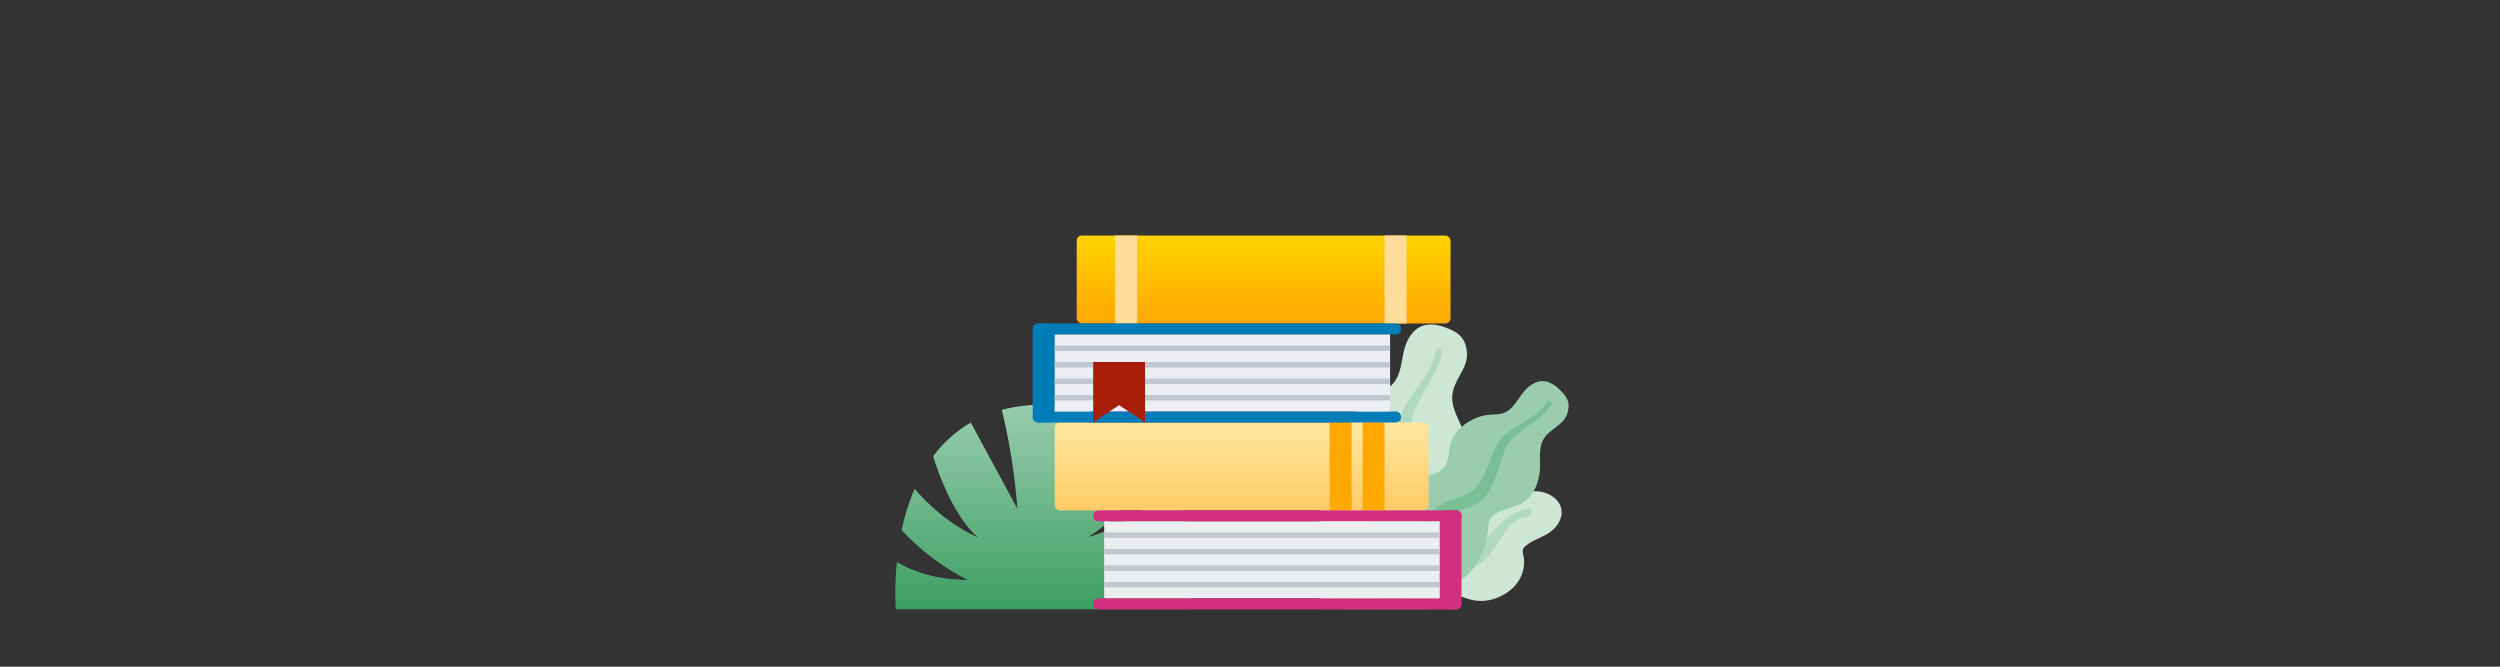 <svg width="480" height="128" viewBox="0 0 480 128" fill="none" xmlns="http://www.w3.org/2000/svg">
<rect x="0" y="0" width="480" height="128" fill="#333333" stroke="none"/>
<path d="M211.603 110.798C211.603 110.798 220.36 109.615 228.165 102.966C227.553 99.225 226.402 95.593 224.746 92.183C218.488 101.036 208.904 103.101 208.904 103.101C208.904 103.101 218.087 97.833 221.825 87.454C220.19 85.282 218.206 83.397 215.955 81.874C211.712 92.575 202.82 96.805 202.82 96.805C202.82 96.805 209.069 88.237 209.405 78.807C205.735 77.712 201.52 77.346 196.728 77.883C195.245 78.046 193.775 78.32 192.333 78.704C194.736 88.158 195.344 97.674 195.344 97.674L186.393 81.134C183.562 82.769 181.098 84.971 179.155 87.601C183.062 99.977 187.873 103.236 187.873 103.236C181.792 100.548 177.441 96.007 175.597 93.839C174.515 96.398 173.686 99.058 173.124 101.779C176.732 105.692 181.011 108.928 185.758 111.334C179.528 111.334 175.023 109.561 172.19 107.925C171.897 110.927 171.826 113.947 171.978 116.961H228.681C228.905 114.373 228.958 111.774 228.837 109.18C220.901 111.908 211.603 110.798 211.603 110.798Z" fill="url(#paint0_linear_5269_15798)"/>
<g clip-path="url(#clip0_5269_15798)">
<mask id="mask0_5269_15798" style="mask-type:luminance" maskUnits="userSpaceOnUse" x="253" y="60" width="58" height="57">
<rect width="57" height="57" transform="matrix(-1 0 0 1 310.225 60)" fill="white"/>
</mask>
<g mask="url(#mask0_5269_15798)">
<path fill-rule="evenodd" clip-rule="evenodd" d="M277.379 62.823C276.242 62.407 274.981 62.167 273.786 62.381C271.245 62.836 269.953 65.445 269.47 67.697C268.95 70.12 268.853 72.877 266.588 74.401C265.547 75.102 264.351 75.545 263.321 76.266C262.221 77.036 261.277 77.99 260.493 79.069C259.054 81.049 258.002 83.527 258.328 86.032C258.616 88.237 260.09 90.509 259.151 92.722C258.172 95.031 255.347 96.314 253.433 97.758C251.267 99.393 249.106 101.623 248.239 104.225C247.407 106.719 247.914 109.554 249.159 111.875C251.645 116.511 256.278 119.577 261.389 120.752C263.559 121.251 266.037 121.723 268.179 120.98C268.841 120.751 269.24 120.413 269.714 119.926C270.139 119.488 270.622 119.252 271.176 119.001C272.393 118.451 273.386 117.559 274.137 116.476C277.054 112.271 276.888 106.193 275.237 101.474C274.846 100.356 274.558 99.3 275.123 98.207C275.713 97.066 276.73 96.15 277.647 95.264C278.553 94.389 279.543 93.583 280.322 92.59C281.138 91.55 281.572 90.364 281.769 89.063C282.137 86.621 281.619 84.167 280.61 81.9C279.638 79.715 278.404 77.555 278.959 75.117C279.547 72.534 281.783 70.634 281.657 67.84C281.605 66.683 281.255 65.427 280.429 64.549C279.637 63.706 278.448 63.215 277.379 62.823Z" fill="#CDE6D6"/>
<path opacity="0.542" fill-rule="evenodd" clip-rule="evenodd" d="M276.864 67.439C276.923 67.088 276.564 66.787 276.222 66.805C275.773 66.827 275.688 67.227 275.617 67.584C275.396 68.681 274.993 69.704 274.487 70.701C273.434 72.776 271.965 74.573 270.683 76.504C269.402 78.433 268.523 80.526 268.465 82.863C268.41 85.067 268.616 87.273 268.571 89.481C268.531 91.428 268.492 93.482 267.461 95.197C266.468 96.849 264.854 98.01 263.56 99.411C260.881 102.313 259.174 105.82 258.172 109.602C257.707 111.359 257.337 113.154 257.339 114.981C257.339 116.033 257.339 117.454 258.025 118.337C258.342 118.744 258.985 119.006 259.424 118.611C259.836 118.239 259.725 117.494 259.736 117.001C259.787 114.867 260.188 112.765 260.773 110.72C261.339 108.738 262.041 106.791 263.112 105.02C264.107 103.377 265.36 101.983 266.76 100.666C268.186 99.324 269.655 97.988 270.53 96.211C271.418 94.407 271.51 92.386 271.465 90.408C271.417 88.314 271.198 86.242 270.957 84.162C270.722 82.134 270.898 80.306 271.727 78.43C273.365 74.722 276.177 71.533 276.864 67.439Z" fill="#99CDAD"/>
<path fill-rule="evenodd" clip-rule="evenodd" d="M298.28 95.455C296.742 94.296 294.774 94.092 292.97 94.547C290.858 95.079 289.391 96.568 287.732 97.849C286.906 98.486 285.925 98.998 284.85 99.043C283.871 99.084 283.029 98.605 282.123 98.303C280.312 97.698 278.264 97.986 276.73 99.064C274.858 100.378 274.132 102.58 272.703 104.264C271.389 105.81 269.034 105.618 267.166 105.426C265.325 105.237 263.646 105.094 262.142 106.297C260.547 107.572 259.083 109.233 258.466 111.216C257.44 114.517 259.305 117.716 261.807 119.88C264.077 121.843 267.275 123.856 270.379 123.474C272.237 123.245 273.721 122.085 274.762 120.603C275.41 119.681 275.903 118.657 276.327 117.615C276.628 116.876 276.869 116.097 277.286 115.413C278.394 113.595 280.204 114.449 281.886 114.987C284.023 115.672 286.048 115.449 288.043 114.516C289.901 113.646 291.446 112.265 292.187 110.325C292.565 109.334 292.696 108.275 292.591 107.212C292.545 106.744 292.36 106.244 292.349 105.78C292.339 105.348 292.651 105.032 292.964 104.77C294.41 103.56 296.389 103.147 297.873 101.97C299.212 100.907 300.249 99.109 299.683 97.346C299.439 96.585 298.915 95.94 298.28 95.455Z" fill="#CDE6D6"/>
<path opacity="0.542" fill-rule="evenodd" clip-rule="evenodd" d="M293.304 97.697C290.364 98.205 288.145 100.228 286.294 102.414C285.255 103.64 284.313 105.048 283.001 106.007C281.877 106.828 280.51 107.072 279.153 107.254C276.421 107.62 273.49 107.876 271.345 109.769C270.086 110.88 269.246 112.373 267.895 113.393C266.668 114.319 265.199 115.031 263.724 115.483C262.537 115.847 261.315 115.89 260.114 116.159C259.748 116.241 259.216 116.368 259.053 116.751C258.863 117.199 259.254 117.681 259.64 117.879C260.54 118.341 261.783 118.085 262.719 117.925C264.089 117.69 265.391 117.309 266.651 116.73C268.05 116.087 269.386 115.292 270.502 114.229C271.659 113.126 272.545 111.735 273.932 110.884C276.266 109.453 279.112 109.715 281.711 109.187C284.949 108.529 286.541 105.873 288.194 103.307C289.102 101.897 290.141 100.315 291.735 99.604C292.344 99.332 293.245 99.331 293.755 98.886C294.222 98.477 294.037 97.57 293.304 97.697Z" fill="#99CDAD"/>
<path fill-rule="evenodd" clip-rule="evenodd" d="M299.365 74.722C298.686 74.067 297.864 73.498 296.946 73.269C294.995 72.782 293.258 74.213 292.208 75.648C291.079 77.192 290.145 79.106 288.056 79.462C287.095 79.625 286.104 79.558 285.146 79.739C284.121 79.933 283.15 80.306 282.254 80.818C280.609 81.758 279.083 83.172 278.531 85.042C278.045 86.689 278.382 88.76 277.02 90.023C275.6 91.341 273.187 91.348 271.372 91.759C269.317 92.224 267.08 93.111 265.647 94.671C264.274 96.166 263.746 98.327 263.905 100.359C264.222 104.419 266.559 108.054 269.829 110.506C271.217 111.547 272.834 112.667 274.591 112.823C275.134 112.872 275.524 112.76 276.014 112.567C276.454 112.394 276.872 112.38 277.345 112.379C278.383 112.378 279.37 112.064 280.243 111.539C283.637 109.499 285.424 105.159 285.728 101.306C285.8 100.393 285.926 99.557 286.67 98.965C287.448 98.348 288.459 98.024 289.389 97.691C290.308 97.361 291.266 97.107 292.131 96.654C293.038 96.18 293.719 95.481 294.267 94.626C295.294 93.02 295.695 91.125 295.687 89.205C295.679 87.355 295.478 85.439 296.637 83.896C297.865 82.261 300.052 81.631 300.838 79.62C301.164 78.787 301.308 77.79 300.996 76.908C300.696 76.062 300.004 75.338 299.365 74.722Z" fill="#9ACDAE"/>
<path opacity="0.61" fill-rule="evenodd" clip-rule="evenodd" d="M297.886 77.701C298.037 77.471 297.876 77.144 297.628 77.046C297.302 76.919 297.117 77.174 296.955 77.404C296.457 78.111 295.852 78.706 295.182 79.25C293.788 80.382 292.185 81.185 290.673 82.141C289.162 83.097 287.886 84.298 287.117 85.934C286.391 87.477 285.851 89.105 285.131 90.655C284.496 92.02 283.83 93.462 282.562 94.347C281.343 95.198 279.835 95.504 278.479 96.082C275.673 97.279 273.368 99.216 271.478 101.573C270.601 102.668 269.78 103.821 269.212 105.115C268.885 105.86 268.442 106.866 268.655 107.711C268.753 108.101 269.128 108.493 269.563 108.353C269.971 108.222 270.124 107.659 270.286 107.313C270.987 105.818 271.926 104.458 272.978 103.197C273.997 101.975 275.102 100.821 276.415 99.91C277.633 99.065 278.958 98.479 280.362 97.995C281.793 97.501 283.252 97.025 284.427 96.047C285.62 95.054 286.315 93.653 286.899 92.237C287.516 90.74 288.006 89.202 288.483 87.651C288.947 86.141 289.641 84.903 290.815 83.839C293.133 81.738 296.124 80.38 297.886 77.701Z" fill="#66B484"/>
</g>
</g>
<rect x="206.728" y="45.222" width="71.778" height="16.889" rx="1" fill="url(#paint1_linear_5269_15798)"/>
<rect x="202.505" y="81.111" width="71.778" height="16.889" rx="1" fill="url(#paint2_linear_5269_15798)"/>
<rect x="214.116" y="45.222" width="4.222" height="16.889" fill="#FFDC99"/>
<rect x="255.283" y="81.111" width="4.222" height="16.889" fill="#FFA800"/>
<rect x="265.839" y="45.222" width="4.222" height="16.889" fill="#FFDC99"/>
<rect x="261.616" y="81.111" width="4.222" height="16.889" fill="#FFA800"/>
<rect x="198.283" y="62.111" width="4.222" height="19" rx="1" fill="#007CB9"/>
<rect width="4.222" height="19" rx="1" transform="matrix(-1 0 0 1 280.616 98)" fill="#D42F7F"/>
<rect width="70.722" height="2.111" rx="1" transform="matrix(-1 0 0 1 280.616 98)" fill="#D42F7F"/>
<rect width="64.389" height="14.778" transform="matrix(-1 0 0 1 276.394 100.111)" fill="#ECEEF2"/>
<rect width="64.389" height="1.056" transform="matrix(-1 0 0 1 276.394 102.222)" fill="#C1C7D0"/>
<rect width="64.389" height="1.056" transform="matrix(-1 0 0 1 276.394 105.389)" fill="#C1C7D0"/>
<rect width="64.389" height="1.056" transform="matrix(-1 0 0 1 276.394 108.556)" fill="#C1C7D0"/>
<rect width="64.389" height="1.056" transform="matrix(-1 0 0 1 276.394 111.722)" fill="#C1C7D0"/>
<rect width="70.722" height="2.111" rx="1" transform="matrix(-1 0 0 1 280.616 114.889)" fill="#D42F7F"/>
<rect x="198.283" y="62.111" width="70.722" height="2.111" rx="1" fill="#007CB9"/>
<rect x="198.283" y="79" width="70.722" height="2.111" rx="1" fill="#007CB9"/>
<rect x="202.505" y="64.222" width="64.389" height="14.778" fill="#ECEEF2"/>
<rect x="202.505" y="66.333" width="64.389" height="1.056" fill="#C1C7D0"/>
<rect x="202.505" y="69.5" width="64.389" height="1.056" fill="#C1C7D0"/>
<rect x="202.505" y="72.666" width="64.389" height="1.056" fill="#C1C7D0"/>
<rect x="202.505" y="75.833" width="64.389" height="1.056" fill="#C1C7D0"/>
<path fill-rule="evenodd" clip-rule="evenodd" d="M209.894 69.5H219.847V81.111L214.87 77.794L209.894 81.111V69.5Z" fill="#A81F09"/>
<defs>
<linearGradient id="paint0_linear_5269_15798" x1="171.05" y1="77.638" x2="171.05" y2="116.961" gradientUnits="userSpaceOnUse">
<stop stop-color="#9ACDAE"/>
<stop offset="1" stop-color="#3C9F62"/>
</linearGradient>
<linearGradient id="paint1_linear_5269_15798" x1="206.728" y1="45.222" x2="206.728" y2="62.111" gradientUnits="userSpaceOnUse">
<stop stop-color="#FFD300"/>
<stop offset="1" stop-color="#FFA800"/>
</linearGradient>
<linearGradient id="paint2_linear_5269_15798" x1="202.505" y1="81.111" x2="202.505" y2="98" gradientUnits="userSpaceOnUse">
<stop stop-color="#FFE79F"/>
<stop offset="1" stop-color="#FFCB66"/>
</linearGradient>
<clipPath id="clip0_5269_15798">
<rect width="57" height="57" fill="white" transform="matrix(-1 0 0 1 310.225 60)"/>
</clipPath>
</defs>
</svg>
